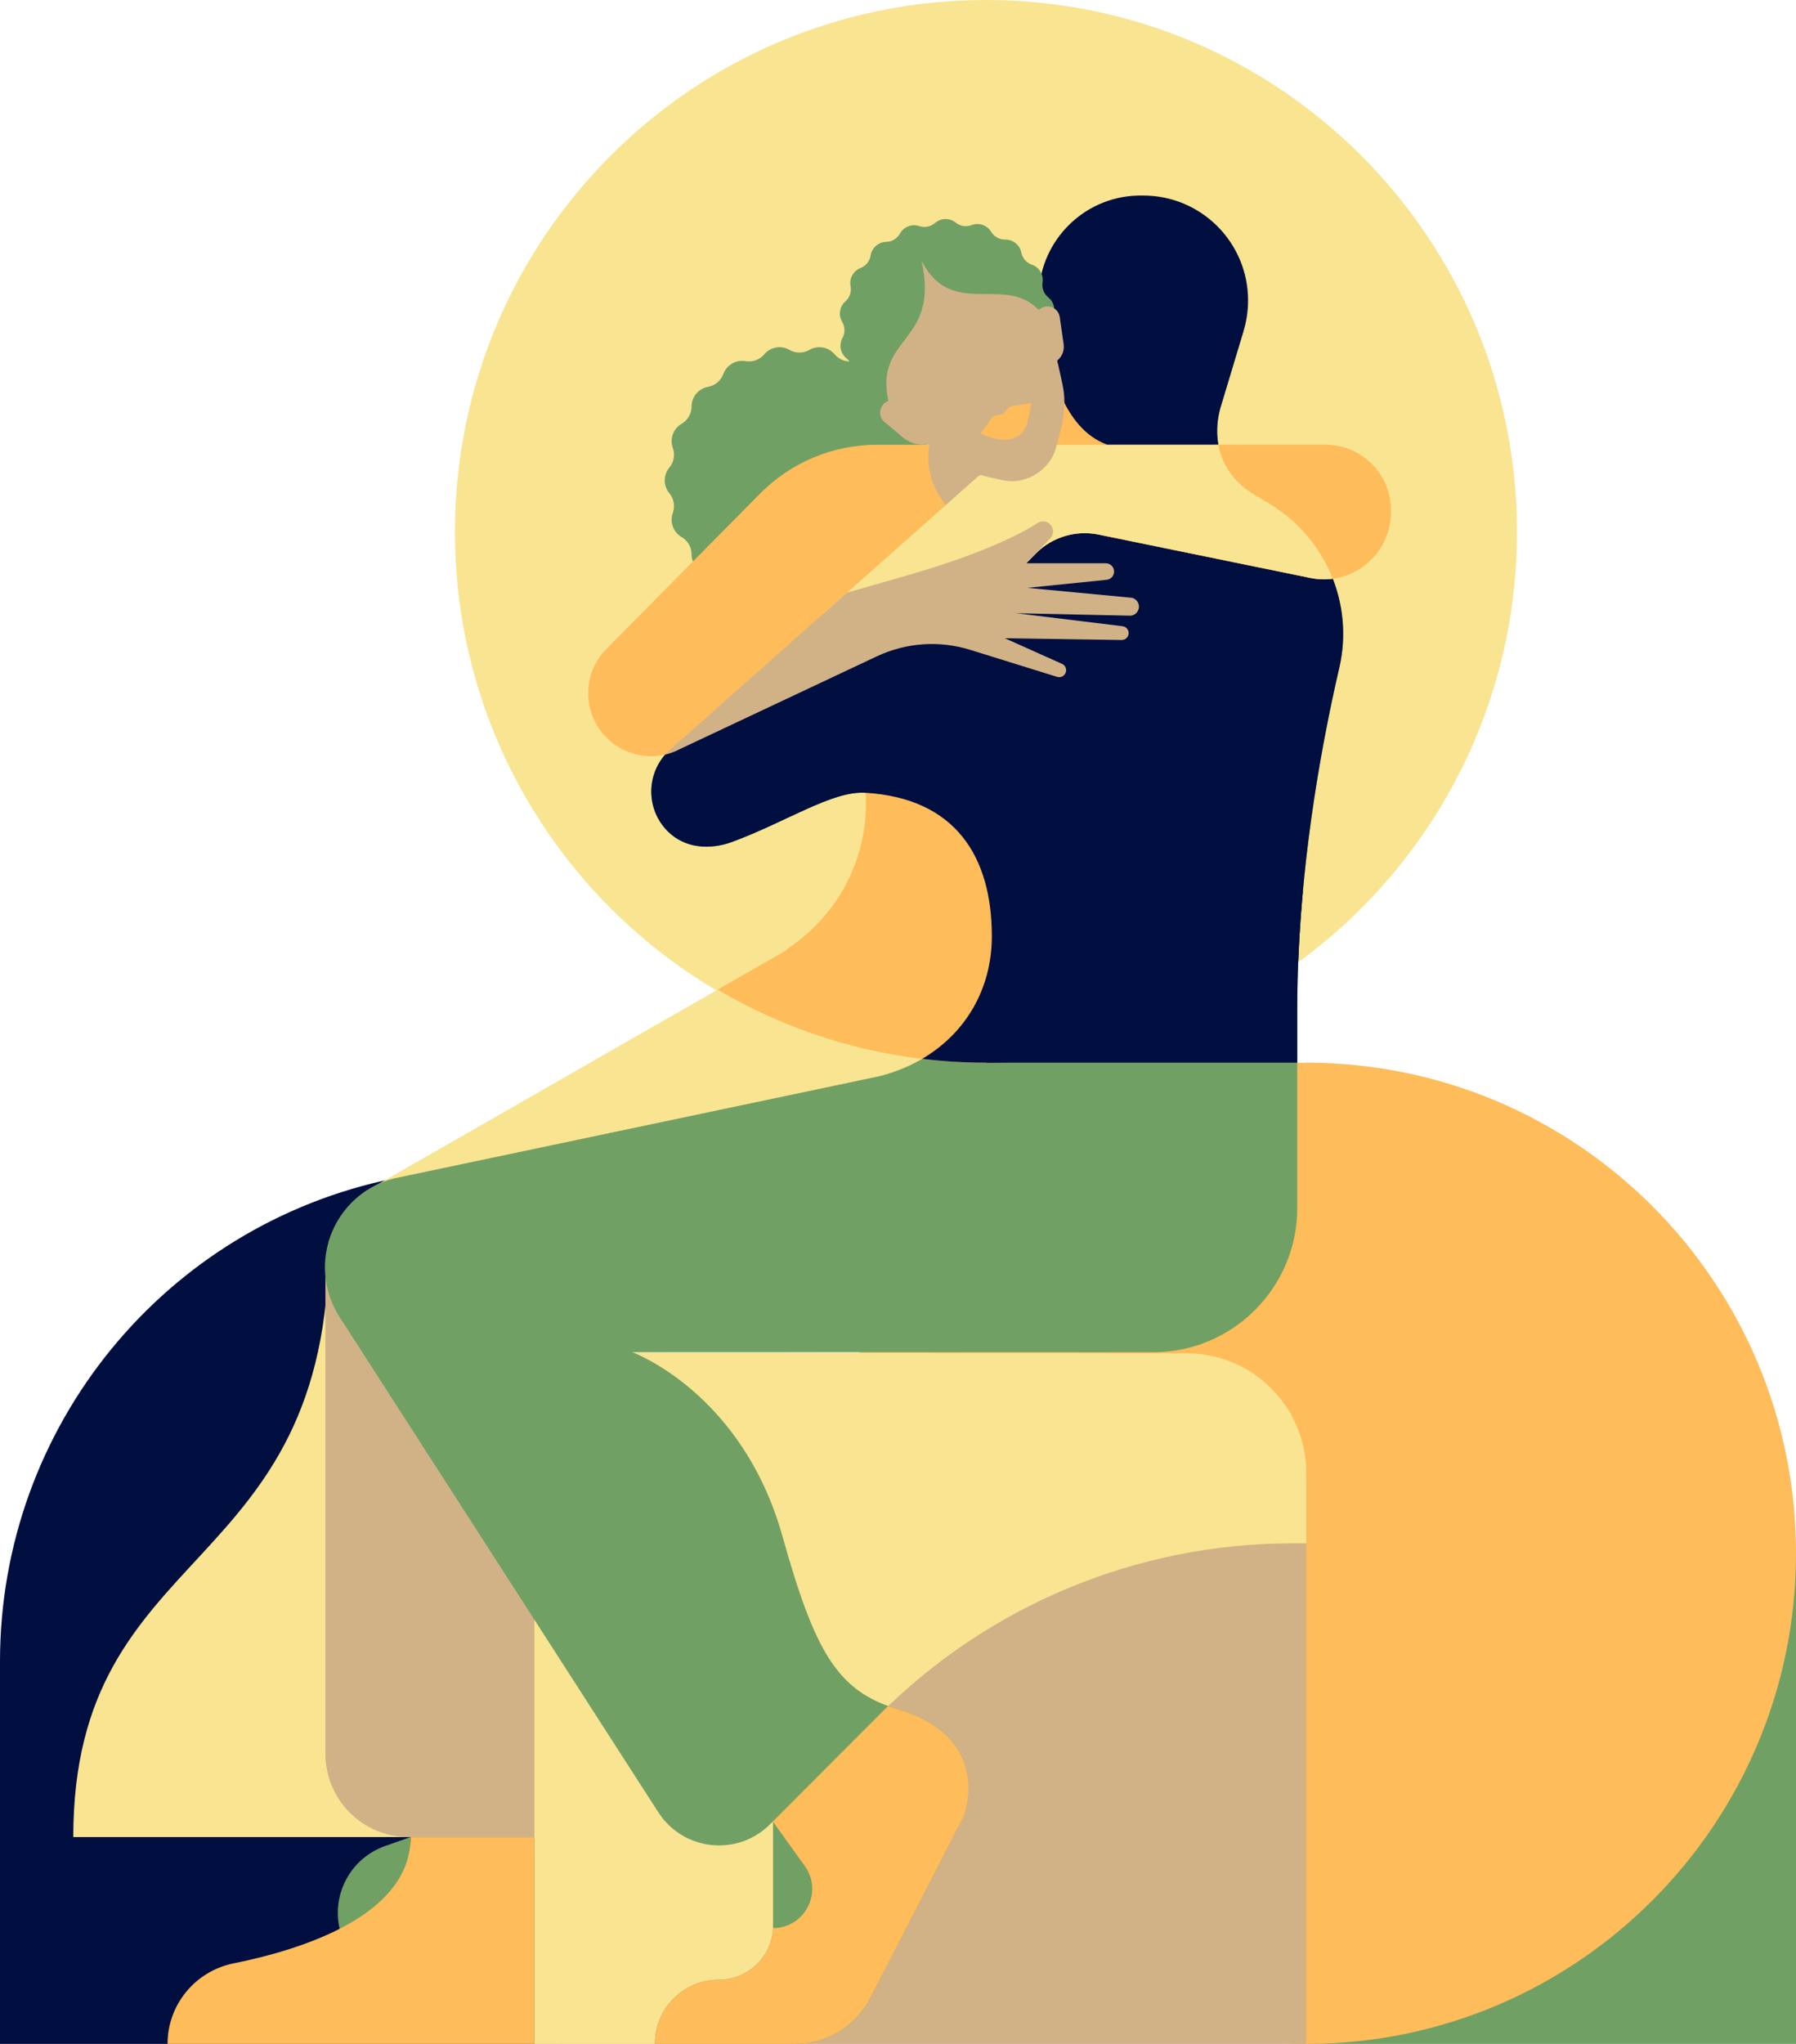 <svg width="269" height="306" viewBox="0 0 269 306" fill="none" xmlns="http://www.w3.org/2000/svg">
<g clip-path="url(#clip0_842_41227)">
<path d="M147.675 159.284C191.6 159.284 227.208 123.627 227.208 79.642C227.208 35.657 191.6 0 147.675 0C103.75 0 68.142 35.657 68.142 79.642C68.142 123.627 103.75 159.284 147.675 159.284Z" fill="#F9E491"/>
<path d="M58.993 176.431C24.666 183.416 0 213.639 0 248.715V306H83.923L93.212 197.183L58.993 176.431Z" fill="#000E40"/>
<path d="M269 232.551V306H195.651L269 232.551Z" fill="#71A064"/>
<path d="M195.651 306.002C236.162 306.002 269.002 273.117 269.002 232.551C269.002 191.985 236.162 159.1 195.651 159.1C155.14 159.1 122.3 191.985 122.3 232.551C122.3 273.117 155.14 306.002 195.651 306.002Z" fill="#FFBC5A"/>
<path d="M49.267 185.739C49.267 236.734 10.976 230.388 10.976 275.034H80.037L83.923 226.789L49.267 185.739Z" fill="#F9E491"/>
<path d="M80.037 202.635H177.02C187.302 202.635 195.649 210.993 195.649 221.289V306.002H80.037V202.637V202.635Z" fill="#D1B287"/>
<path d="M80.037 202.445V306H119.061L121.576 266.867L131.73 256.698C148.123 240.283 170.356 231.061 193.541 231.061H195.649V220.546C195.649 210.649 187.646 202.622 177.762 202.605L80.037 202.445Z" fill="#F9E491"/>
<path d="M61.499 275.034L57.702 276.364C52.599 278.15 49.656 283.492 50.869 288.766L61.499 294.253V275.034Z" fill="#71A064"/>
<path d="M144.378 103.105L128.672 113.02C129.338 115.322 129.702 117.751 129.702 120.267C129.702 129.381 125.02 137.395 117.939 142.044C117.785 142.219 117.699 142.312 117.699 142.312L54.498 178.509L141.076 188.435L173.035 121.976L144.378 103.107V103.105Z" fill="#F9E491"/>
<path d="M48.737 188.433V262.549C48.737 269.443 54.318 275.034 61.205 275.034H80.037V231.735L48.737 188.435V188.433Z" fill="#D1B287"/>
<path d="M190.273 75.508L185.395 72.544C182.498 69.333 181.544 64.809 182.9 60.7L186.215 49.7L159.27 55.096L157.099 65.147L157.116 66L146.549 71.279L100.378 112.217C96.756 115.428 96.588 121.032 100.006 124.457C102.556 127.01 106.292 127.291 109.674 126.044C117.696 123.084 124.631 118.401 129.563 118.689C143.158 119.479 148.555 128.318 148.555 140.166C148.555 150.456 141.897 158.576 131.665 161.135L58.991 176.431C55.897 177.223 53.174 179.07 51.295 181.658C47.55 186.813 47.842 193.874 52.002 198.701L115.791 272.75C115.906 279.285 115.785 284.449 115.791 288.262C115.8 292.753 112.165 296.395 107.635 296.395C102.361 296.395 98.086 300.678 98.091 305.959V306H119.063C123.764 306 128.08 303.402 130.288 299.246L144.358 271.918C144.358 271.918 149.014 260.206 134.45 255.886C125.327 253.18 122.021 247.167 117.184 229.965C111.116 208.397 94.706 202.445 94.706 202.445H172.726C184.64 202.445 194.302 192.772 194.302 180.839V151.146C194.302 131.449 197.675 112.611 200.596 99.987C202.802 90.453 198.631 80.584 190.276 75.506L190.273 75.508Z" fill="#71A064"/>
<path d="M128.672 113.02C129.338 115.322 129.702 117.751 129.702 120.267C129.702 129.381 125.02 137.395 117.939 142.044C117.785 142.219 117.699 142.312 117.699 142.312L107.484 148.163C119.273 155.111 133.008 159.1 147.677 159.1C150.27 159.1 152.832 158.972 155.36 158.727L173.035 121.973L144.378 103.105L128.672 113.02Z" fill="#FFBC5A"/>
<path d="M179.836 137.81L147.675 159.1H194.3V151.149C194.3 145.133 194.615 139.2 195.136 133.499L179.836 137.81Z" fill="#000E40"/>
<path d="M139.22 73.847L139.216 73.854C138.535 74.672 138.34 75.792 138.701 76.792C139.194 78.156 138.641 79.679 137.387 80.406C136.468 80.941 135.899 81.924 135.895 82.989V82.994C135.888 84.442 134.85 85.681 133.427 85.936H133.423C132.374 86.125 131.505 86.857 131.14 87.857C130.642 89.219 129.243 90.029 127.816 89.782H127.812C126.765 89.6 125.699 89.988 125.014 90.802V90.806C124.075 91.913 122.486 92.192 121.23 91.471C120.306 90.94 119.169 90.94 118.246 91.471C116.989 92.192 115.4 91.913 114.464 90.806V90.802C113.774 89.99 112.71 89.6 111.663 89.782H111.659C110.232 90.029 108.835 89.219 108.336 87.859C107.97 86.857 107.099 86.125 106.052 85.936H106.048C104.625 85.681 103.587 84.442 103.581 82.994V82.989C103.576 81.924 103.01 80.941 102.089 80.406C100.837 79.677 100.283 78.156 100.774 76.792C101.135 75.79 100.938 74.67 100.259 73.852L100.255 73.845C99.329 72.732 99.329 71.117 100.255 70.006L100.259 70C100.94 69.181 101.135 68.062 100.774 67.061C100.281 65.697 100.834 64.175 102.089 63.448C103.008 62.913 103.576 61.93 103.581 60.864V60.86C103.587 59.411 104.625 58.173 106.048 57.917H106.052C107.101 57.729 107.97 56.997 108.336 55.997C108.833 54.635 110.232 53.825 111.659 54.072H111.663C112.71 54.254 113.776 53.866 114.462 53.052V53.048C115.4 51.941 116.989 51.662 118.246 52.383C119.169 52.913 120.306 52.913 121.23 52.383C122.486 51.662 124.075 51.941 125.012 53.048V53.052C125.701 53.864 126.765 54.254 127.812 54.072H127.816C129.243 53.825 130.64 54.635 131.14 55.995C131.505 56.997 132.377 57.729 133.423 57.917H133.427C134.85 58.173 135.888 59.411 135.895 60.86V60.864C135.899 61.93 136.466 62.913 137.387 63.448C138.639 64.177 139.192 65.697 138.701 67.061C138.34 68.064 138.537 69.183 139.216 70.002L139.22 70.008C140.146 71.121 140.146 72.737 139.22 73.847Z" fill="#71A064"/>
<path d="M190.271 75.508L185.393 72.544C182.495 69.333 180.087 64.11 181.442 60.001L186.215 49.698L159.27 55.094L157.099 65.145L157.116 65.998L146.549 71.277L100.378 112.214C96.756 115.426 96.588 121.029 100.006 124.455C102.556 127.008 106.292 127.289 109.674 126.042C117.696 123.084 124.631 118.399 129.563 118.687C143.158 119.477 148.555 128.316 148.555 140.164C148.555 148.087 144.607 154.719 138.12 158.522C141.253 158.898 144.44 159.098 147.675 159.098C165.166 159.098 181.332 153.427 194.449 143.828C195.132 126.848 198.036 111.037 200.592 99.987C202.798 90.453 198.626 80.584 190.271 75.506V75.508Z" fill="#000E40"/>
<path d="M127.617 88.728L128.391 88.041L130.441 86.224L147.295 71.279L139.93 66.587H131.339C124.772 66.587 118.475 69.216 113.854 73.886L90.827 97.159C86.848 101.18 87.287 107.782 91.763 111.24C94.12 113.061 97.128 113.615 99.883 112.894C100.363 112.769 100.828 112.596 101.276 112.388L101.256 112.418" fill="#FFBC5A"/>
<path d="M165.835 66.568L160.392 49.7L154.026 53.541L157.375 66.96L165.835 66.568Z" fill="#FFBC5A"/>
<path d="M182.485 66.587C182.121 64.554 182.32 62.423 182.991 60.392L186.212 49.698C186.679 48.208 186.932 46.625 186.932 44.982C186.932 36.308 179.911 29.277 171.249 29.277C171.23 29.277 171.21 29.277 171.191 29.277C170.951 29.27 170.711 29.27 170.468 29.277L170.488 29.297C170.488 29.297 170.471 29.297 170.462 29.297L170.468 29.277C162.076 29.472 155.429 36.416 155.57 44.809C155.57 44.867 155.566 44.923 155.566 44.982C155.566 45.411 155.587 45.833 155.622 46.253C155.719 48.234 155.924 50.033 156.197 51.688L157.438 54.518C157.438 54.518 159.038 64.13 165.832 66.568L182.485 66.587Z" fill="#000E40"/>
<path d="M80.037 275.034V306H25.094C25.094 300.134 29.237 295.106 34.98 293.944C45.762 291.763 61.501 286.599 61.501 275.034H80.039H80.037Z" fill="#FFBC5A"/>
<path d="M155.146 82.859L145.106 92.891L123.323 91.869L151.576 66.585H198.549C203.952 66.585 208.333 70.972 208.333 76.383V76.658C208.333 83.089 202.398 87.872 196.125 86.499L164.548 80.034C161.138 79.337 157.607 80.395 155.144 82.857L155.146 82.859Z" fill="#FFBC5A"/>
<path d="M139.207 66.587C139.207 66.587 137.49 73.91 145.182 78.57L156.305 69.874L148.841 65.379L139.205 66.589L139.207 66.587Z" fill="#D1B287"/>
<path d="M156.152 42.28V42.286C156.022 43.135 156.35 43.99 157.019 44.532C157.927 45.268 158.178 46.55 157.615 47.576C157.202 48.329 157.22 49.245 157.661 49.984V49.988C158.262 50.991 158.061 52.279 157.183 53.05C156.539 53.619 156.242 54.487 156.405 55.332C156.627 56.48 155.998 57.623 154.91 58.049H154.906C154.108 58.363 153.533 59.076 153.399 59.922V59.927C153.213 61.081 152.231 61.938 151.064 61.964C150.205 61.984 149.42 62.458 149.003 63.209C148.436 64.231 147.221 64.703 146.116 64.329H146.112C145.299 64.052 144.404 64.229 143.755 64.79H143.753C142.87 65.559 141.567 65.582 140.656 64.851C139.986 64.311 139.082 64.169 138.28 64.476H138.278C137.188 64.894 135.955 64.474 135.35 63.476V63.471C134.902 62.737 134.1 62.296 133.241 62.311C132.074 62.33 131.058 61.51 130.83 60.364C130.664 59.522 130.063 58.831 129.252 58.55H129.245C128.145 58.166 127.472 57.051 127.648 55.897V55.891C127.777 55.042 127.449 54.187 126.78 53.645C125.872 52.909 125.621 51.627 126.184 50.601C126.597 49.847 126.579 48.931 126.138 48.193V48.189C125.537 47.186 125.738 45.898 126.616 45.127C127.26 44.557 127.557 43.689 127.395 42.845C127.172 41.697 127.801 40.554 128.889 40.127H128.893C129.691 39.813 130.266 39.101 130.4 38.254V38.25C130.586 37.096 131.568 36.238 132.735 36.212C133.594 36.193 134.379 35.719 134.796 34.967C135.363 33.945 136.578 33.473 137.683 33.848H137.687C138.5 34.125 139.396 33.947 140.044 33.387H140.046C140.929 32.618 142.233 32.594 143.143 33.326C143.813 33.865 144.717 34.008 145.519 33.701H145.521C146.611 33.283 147.844 33.703 148.449 34.701V34.705C148.897 35.439 149.699 35.881 150.558 35.866C151.725 35.846 152.742 36.667 152.969 37.813C153.135 38.655 153.736 39.346 154.547 39.627H154.554C155.654 40.01 156.327 41.126 156.152 42.28Z" fill="#71A064"/>
<path d="M190.271 75.508L187.551 73.856C184.935 72.267 183.049 69.666 182.495 66.652C182.491 66.631 182.487 66.609 182.485 66.587H155.94L146.546 71.279L123.325 91.869L145.108 92.891L155.148 82.859C157.611 80.398 161.142 79.337 164.552 80.036L196.129 86.501C197.318 86.761 198.495 86.8 199.621 86.649C197.852 82.117 194.633 78.159 190.271 75.508Z" fill="#F9E491"/>
<path d="M134.932 60.384C134.292 59.806 133.302 59.721 132.556 60.284C131.968 60.728 131.695 61.51 131.877 62.226C131.983 62.644 132.208 62.967 132.493 63.203L132.519 63.222C132.567 63.261 132.614 63.296 132.666 63.328L135.227 65.483C136.074 66.195 137.147 66.583 138.252 66.574L139.21 66.568L139.249 65.57L135.263 60.78C135.17 60.63 135.06 60.496 134.935 60.384H134.932Z" fill="#D1B287"/>
<path d="M155.081 48.206C154.884 47.433 155.2 46.591 155.916 46.153C156.794 45.616 157.942 45.891 158.478 46.77C158.593 46.957 158.666 47.156 158.71 47.357L158.714 47.388C158.725 47.448 158.733 47.507 158.74 47.567L159.309 51.528C159.46 52.589 158.969 53.637 158.057 54.195L157.652 54.442L155.276 48.678C155.187 48.524 155.12 48.366 155.079 48.202L155.081 48.206Z" fill="#D1B287"/>
<path d="M134.984 37.665C128.558 41.496 126.649 49.7 130.476 56.135C134.379 62.699 138.442 65.957 141.394 68.408C144.265 70.794 147.573 71.29 150.227 71.905C152.664 72.471 154.724 71.254 155.09 71.024C155.462 70.808 157.499 69.549 158.134 67.126C158.826 64.489 159.929 61.326 159.161 57.671C158.372 53.914 157.388 48.795 153.408 42.28C149.504 35.89 141.368 33.757 134.987 37.665H134.984Z" fill="#D1B287"/>
<path d="M134.868 36.964C128.441 40.794 126.076 49.921 129.901 56.358C130.759 57.8 132.197 58.853 133.058 60.003C130.952 50.166 140.792 51.543 138.031 39.051C142.533 47.853 150.456 41.022 155.574 46.407L155.501 46.123C154.91 44.9 154.722 43.031 153.903 41.688C150 35.299 141.246 33.056 134.865 36.964H134.868Z" fill="#71A064"/>
<path d="M50.869 197.185L98.599 271.318C102.335 277.121 110.468 277.992 115.344 273.109L124.925 263.515L50.869 197.185Z" fill="#71A064"/>
<path d="M134.45 255.886C133.955 255.739 133.479 255.581 133.017 255.412L115.75 272.702L115.794 272.752C115.908 279.287 115.787 284.451 115.794 288.264C115.802 292.755 112.167 296.397 107.637 296.397C102.363 296.397 98.088 300.68 98.093 305.961V306.002H119.065C123.766 306.002 128.082 303.404 130.29 299.249L144.36 271.92C144.36 271.92 149.016 260.208 134.452 255.888L134.45 255.886Z" fill="#FFBC5A"/>
<path d="M115.791 272.752L120.544 279.373C123.327 283.251 120.559 288.656 115.791 288.656V272.752Z" fill="#71A064"/>
<path d="M166.864 85.57C166.864 84.884 166.308 84.33 165.625 84.33H145.258C143.223 84.33 141.199 84.615 139.244 85.176L126.871 88.727L100.259 112.325C100.149 112.422 99.751 112.851 99.647 112.953C99.844 112.877 100.084 112.868 100.274 112.78L101.256 112.418L131.334 98.261C135.711 96.202 140.699 95.856 145.316 97.291L158.39 101.353C158.965 101.496 159.542 101.132 159.661 100.552C159.761 100.074 159.512 99.591 159.066 99.389L150.499 95.552L167.995 95.817C168.475 95.823 168.896 95.501 169.013 95.035C169.165 94.431 168.754 93.829 168.135 93.753L152.227 91.811L169.067 92.172C169.874 92.272 170.585 91.64 170.585 90.826C170.585 90.18 170.131 89.624 169.5 89.496L153.892 88.011L165.726 86.805C166.371 86.753 166.866 86.213 166.866 85.568L166.864 85.57Z" fill="#D1B287"/>
<path d="M151.63 60.789C151.256 60.856 150.929 61.077 150.726 61.397C150.605 61.585 150.443 61.795 150.233 61.967C149.984 62.066 149.721 62.109 149.498 62.125C149.12 62.148 148.767 62.33 148.529 62.625L146.862 64.911C146.862 64.911 148.335 65.559 149.474 65.76C152.166 66.234 153.559 64.695 153.92 63.127C154.32 61.388 154.482 60.319 154.482 60.319L151.632 60.789H151.63Z" fill="#FFBC5A"/>
<path d="M136.883 85.854C148.376 82.476 153.719 79.41 155.419 78.302C155.832 78.033 156.35 77.99 156.805 78.18C157.769 78.585 158.028 79.835 157.304 80.59L153.725 84.33L136.883 85.854Z" fill="#D1B287"/>
</g>
<defs>
<clipPath id="clip0_842_41227">
<rect width="269" height="306" fill="white"/>
</clipPath>
</defs>
</svg>

